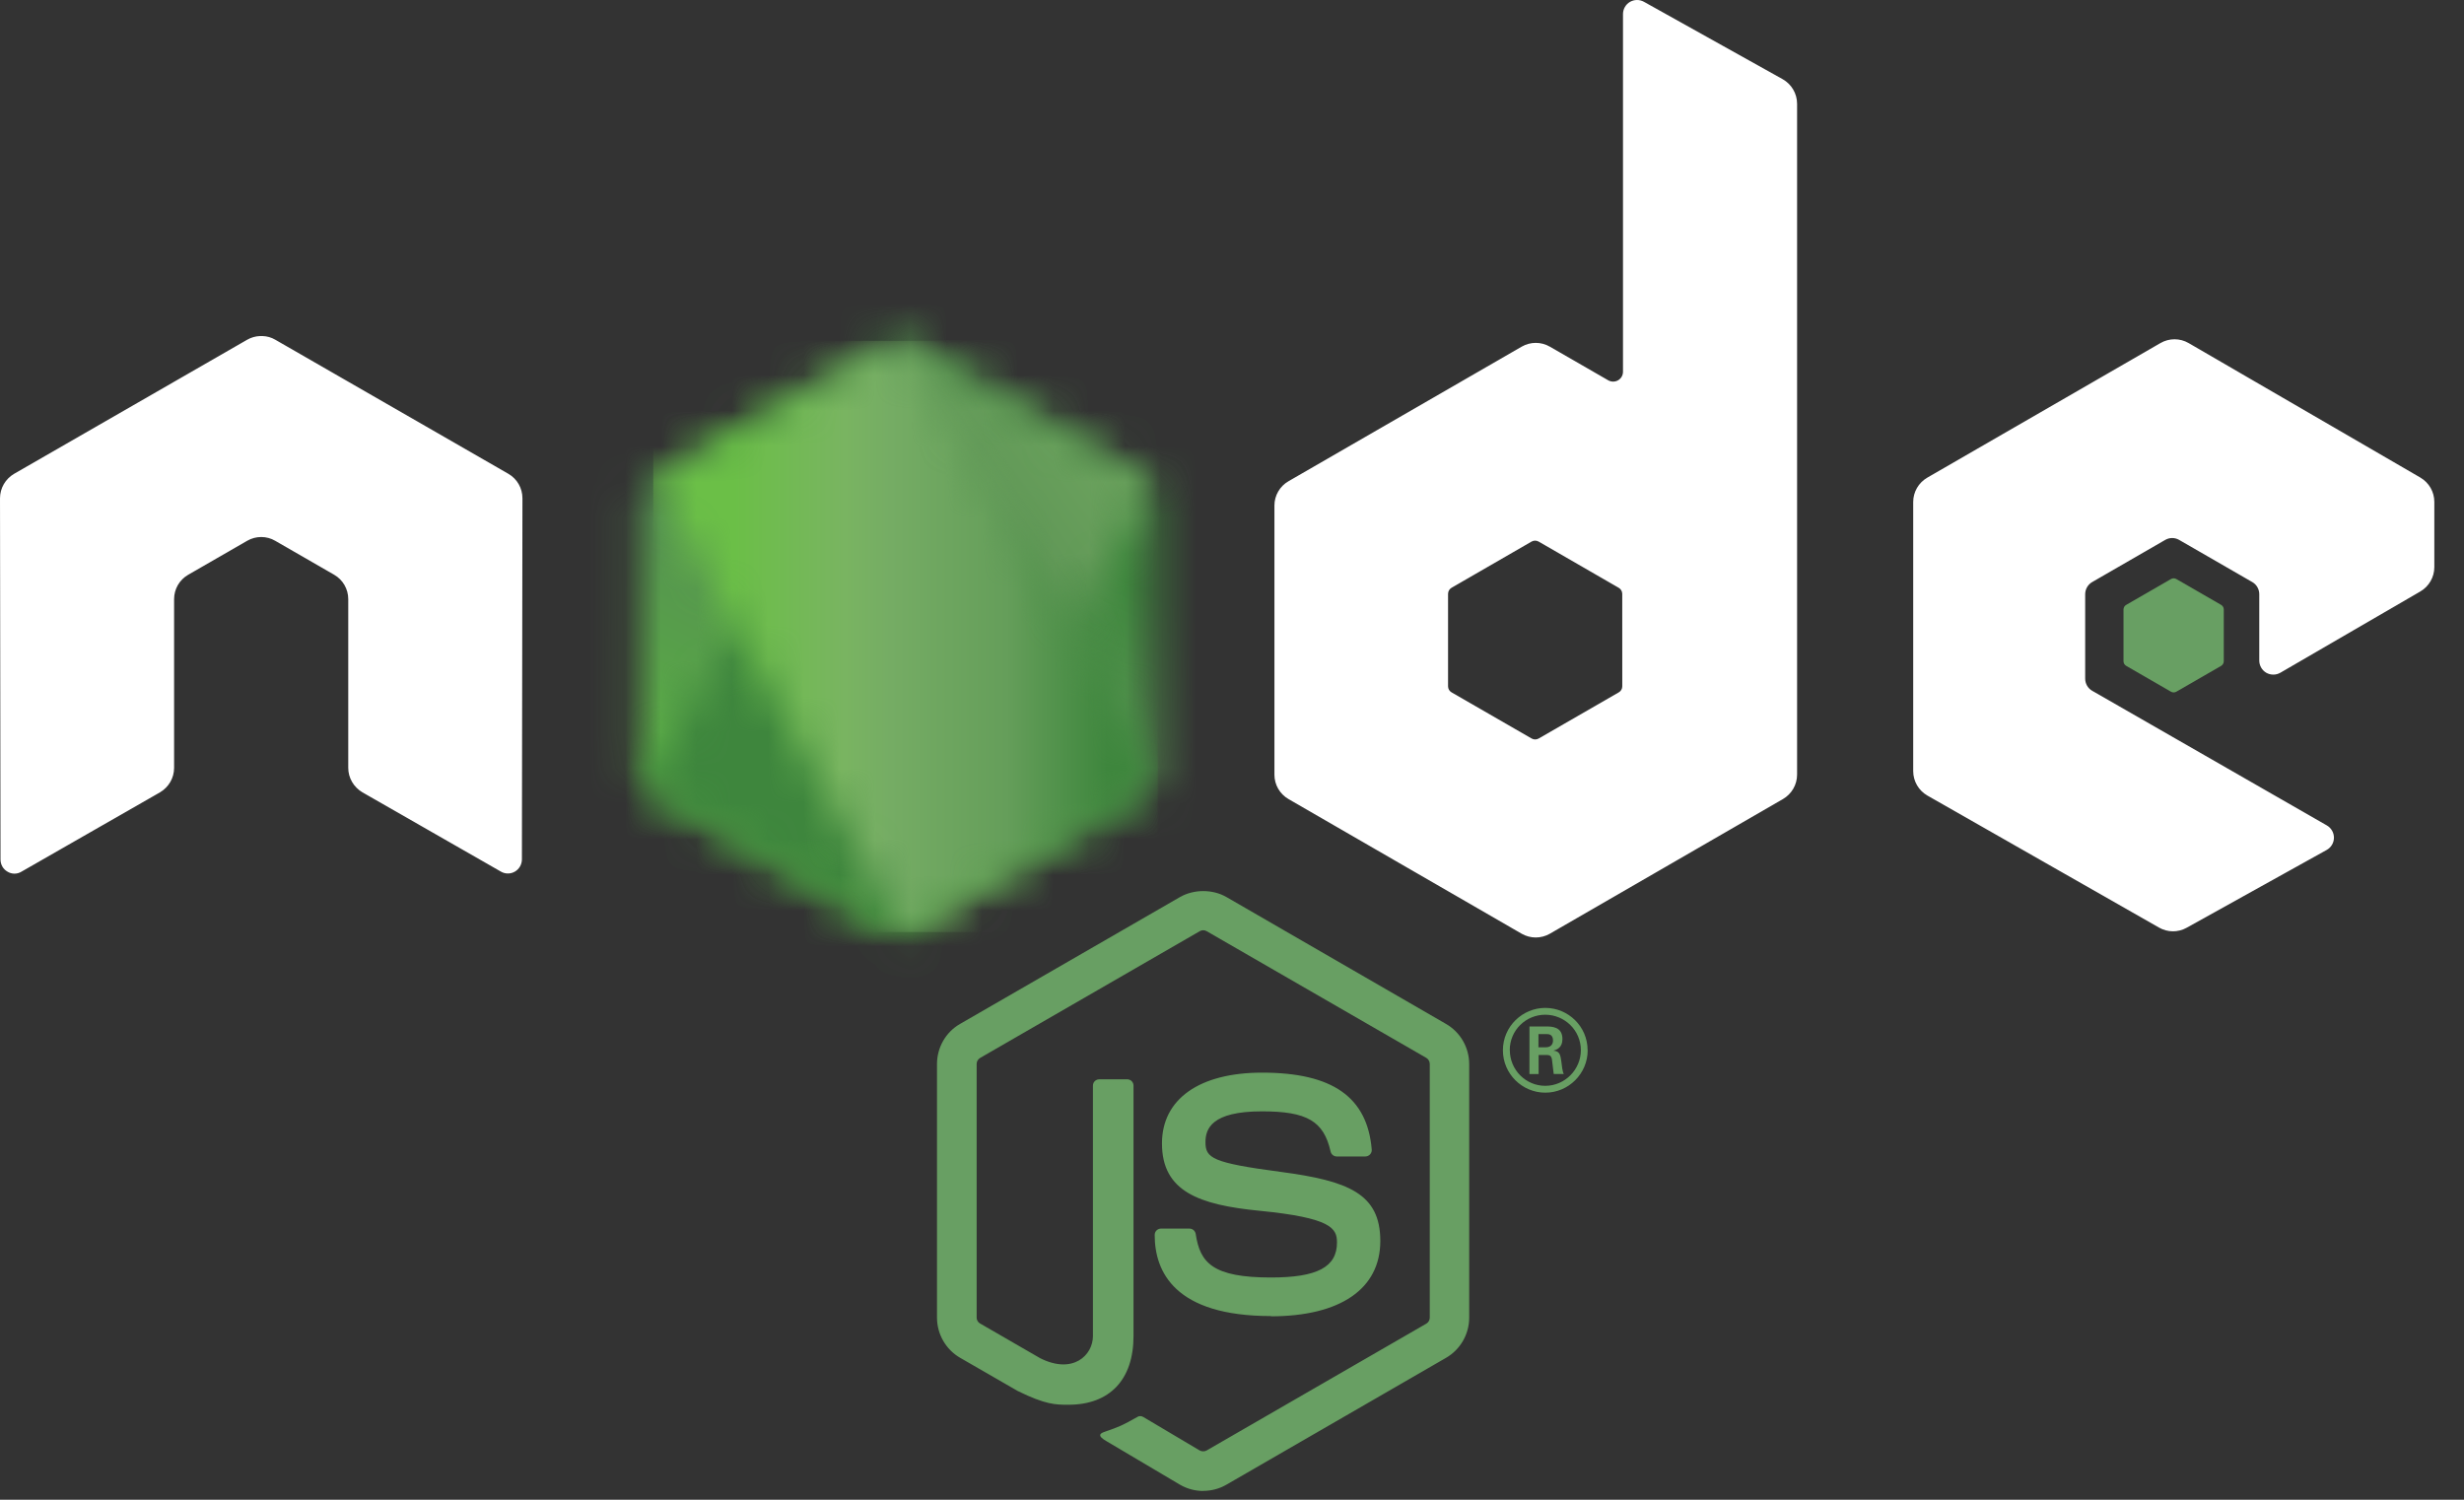 <svg fill="none" height="42" viewBox="0 0 69 42" width="69" xmlns="http://www.w3.org/2000/svg"
  xmlns:xlink="http://www.w3.org/1999/xlink">
  <rect x="0" y="0" width="69" height="42" fill="#333333" stroke="none"/>
  <linearGradient id="a" gradientUnits="userSpaceOnUse" x1="29.838" x2="20.459" y1="8.266" y2="27.4">
    <stop offset=".3" stop-color="#3e863d" />
    <stop offset=".5" stop-color="#55934f" />
    <stop offset=".8" stop-color="#5aad45" />
  </linearGradient>
  <linearGradient id="b" gradientUnits="userSpaceOnUse" x1="16.665" x2="33.749" y1="24.26" y2="11.637">
    <stop offset=".57" stop-color="#3e863d" />
    <stop offset=".72" stop-color="#619857" />
    <stop offset="1" stop-color="#76ac64" />
  </linearGradient>
  <linearGradient id="c" gradientUnits="userSpaceOnUse" x1="18.298" x2="32.424" y1="17.825" y2="17.825">
    <stop offset=".16" stop-color="#6bbf47" />
    <stop offset=".38" stop-color="#79b461" />
    <stop offset=".47" stop-color="#75ac64" />
    <stop offset=".7" stop-color="#659e5a" />
    <stop offset=".9" stop-color="#3e863d" />
  </linearGradient>
  <clipPath id="d">
    <path d="m0 0h68.169v41.75h-68.169z" />
  </clipPath>
  <mask id="e" height="18" maskUnits="userSpaceOnUse" width="16" x="17" y="9">
    <path
      d="m24.763 9.652-6.492 3.747c-.243.14-.392.399-.392.679v7.5c0 .28.149.539.392.679l6.493 3.75c.243.14.542.14.784 0l6.492-3.75c.242-.14.391-.399.391-.679v-7.5c0-.28-.149-.539-.393-.679l-6.491-3.747c-.122-.07-.257-.105-.393-.105s-.271.035-.393.105"
      fill="#fff" />
  </mask>
  <mask id="f" height="18" maskUnits="userSpaceOnUse" width="15" x="18" y="9">
    <path
      d="m18.039 22.055c.062.081.14.15.231.203l5.569 3.217.928.533c.139.08.297.114.452.102.052-.004.104-.014.154-.028l6.847-12.537c-.052-.057-.114-.105-.182-.145l-4.251-2.455-2.247-1.293c-.064-.037-.133-.063-.203-.082z"
      fill="#fff" />
  </mask>
  <mask id="g" height="18" maskUnits="userSpaceOnUse" width="15" x="18" y="9">
    <path
      d="m25.08 9.55c-.109.011-.215.045-.314.1l-6.474 3.736 6.981 12.715c.097-.014.193-.046.279-.096l6.492-3.75c.2-.116.338-.313.379-.536l-7.116-12.157c-.052-.01-.105-.016-.159-.016-.022 0-.043.001-.065.003"
      fill="#fff" />
  </mask>
  <g clip-path="url(#d)">
    <path
      d="m33.693 41.754c-.225 0-.448-.059-.646-.173l-2.055-1.217c-.307-.172-.157-.232-.056-.267.409-.143.492-.176.929-.424.046-.026.106-.017.153.011l1.579.937c.057.031.138.031.191 0l6.156-3.554c.057-.032.094-.099.094-.166v-7.104c0-.071-.037-.134-.095-.17l-6.154-3.55c-.057-.034-.133-.034-.19 0l-6.152 3.55c-.06.034-.098.1-.098.168v7.104c0 .068.037.133.096.165l1.686.974c.915.458 1.475-.082 1.475-.624v-7.011c0-.1.079-.177.179-.177h.78c.097 0 .177.077.177.177v7.015c0 1.22-.666 1.922-1.823 1.922-.356 0-.636 0-1.419-.385l-1.615-.931c-.399-.231-.646-.663-.646-1.123v-7.104c0-.462.246-.894.646-1.122l6.162-3.555c.39-.22.908-.22 1.294 0l6.155 3.557c.398.23.646.659.646 1.122v7.104c0 .461-.248.891-.646 1.122l-6.155 3.555c-.197.114-.421.172-.649.172"
      fill="#689f63" />
    <path
      d="m35.594 36.856c-2.694 0-3.259-1.236-3.259-2.273 0-.099.08-.177.178-.177h.795c.088 0 .162.064.176.151.12.81.478 1.219 2.107 1.219 1.298 0 1.849-.293 1.849-.981 0-.396-.157-.69-2.173-.888-1.686-.166-2.728-.538-2.728-1.886 0-1.242 1.048-1.982 2.803-1.982 1.971 0 2.948.684 3.071 2.154.005.051-.014.1-.048.137-.034.035-.082.057-.131.057h-.8c-.083 0-.156-.059-.173-.139-.193-.852-.658-1.125-1.923-1.125-1.416 0-1.581.493-1.581.863 0 .448.194.579 2.105.832 1.892.251 2.791.606 2.791 1.935 0 1.341-1.119 2.11-3.07 2.11m7.498-7.534h.206c.17 0 .202-.119.202-.188 0-.182-.125-.182-.194-.182h-.213zm-.251-.583h.458c.157 0 .465 0 .465.351 0 .245-.157.296-.251.327.183.012.196.133.22.302.012.106.032.29.069.351h-.282c-.008-.062-.051-.401-.051-.419-.018-.075-.045-.113-.139-.113h-.233v.533h-.257zm-.55.663c0 .552.445.999.992.999.552 0 .997-.456.997-.999 0-.553-.452-.992-.999-.992-.539 0-.992.433-.992.991m2.182.005c0 .653-.535 1.187-1.187 1.187-.647 0-1.187-.527-1.187-1.187 0-.672.552-1.187 1.187-1.187.639 0 1.185.516 1.185 1.187"
      fill="#689f63" />
    <path clip-rule="evenodd"
      d="m14.63 13.954c0-.284-.149-.544-.394-.685l-6.527-3.755c-.11-.065-.234-.099-.359-.103h-.067c-.125.005-.249.039-.361.103l-6.527 3.755c-.243.142-.395.402-.395.686l.014 10.115c0 .14.072.271.196.341.12.074.271.074.391 0l3.88-2.222c.245-.146.394-.403.394-.684v-4.725c0-.282.149-.542.394-.683l1.652-.952c.123-.071.257-.106.394-.106.135 0 .273.035.392.106l1.651.951c.244.14.394.401.394.683v4.725c0 .28.151.539.395.684l3.878 2.22c.122.072.273.072.395 0 .119-.069.195-.2.195-.341zm30.799 5.266c0 .07-.037.136-.099.17l-2.242 1.292c-.061.035-.136.035-.197 0l-2.242-1.292c-.062-.035-.099-.1-.099-.17v-2.588c0-.071.037-.136.097-.171l2.241-1.294c.062-.035.137-.035.199 0l2.242 1.294c.062.035.099.1.099.171zm.606-19.17c-.122-.068-.271-.066-.392.004-.12.071-.194.2-.194.341v10.016c0 .099-.052.19-.138.239-.085.049-.19.049-.276 0l-1.635-.942c-.243-.141-.543-.141-.788 0l-6.529 3.768c-.244.14-.395.401-.395.681v7.538c0 .282.15.541.395.683l6.529 3.771c.244.14.544.14.788 0l6.529-3.772c.243-.142.395-.401.395-.683v-18.788c0-.286-.156-.549-.405-.689zm21.742 16.514c.242-.141.392-.401.392-.681v-1.827c0-.281-.149-.54-.392-.682l-6.488-3.766c-.245-.142-.545-.142-.79 0l-6.528 3.768c-.245.142-.395.401-.395.683v7.535c0 .284.152.545.398.686l6.486 3.697c.239.137.532.139.773.005l3.923-2.18c.123-.069.202-.2.202-.342s-.076-.274-.199-.344l-6.568-3.769c-.123-.069-.199-.2-.199-.341v-2.364c0-.141.074-.271.197-.342l2.043-1.179c.122-.071.271-.071.393 0l2.045 1.179c.122.069.197.2.197.341v1.858c0 .14.075.271.197.342.122.069.273.069.395-.002z"
      fill="#fff" fill-rule="evenodd" />
    <path clip-rule="evenodd"
      d="m60.794 16.216c.046-.027.104-.027.151 0l1.253.723c.047.027.075.077.075.131v1.447c0 .054-.029.104-.075.131l-1.253.723c-.047.027-.105.027-.151 0l-1.252-.723c-.048-.027-.077-.077-.077-.131v-1.447c0-.054.028-.104.076-.131z"
      fill="#689f63" fill-rule="evenodd" />
    <g mask="url(#e)">
      <path d="m38.99 12.764-18.294-8.967-9.38 19.135 18.293 8.967z" fill="url(#a)" />
    </g>
    <g mask="url(#f)">
      <path d="m10.129 15.418 12.917 17.483 17.083-12.622-12.918-17.482z" fill="url(#b)" />
    </g>
    <g mask="url(#g)">
      <path d="m18.293 9.547v16.555h14.128v-16.555z" fill="url(#c)" />
    </g>
  </g>
</svg>